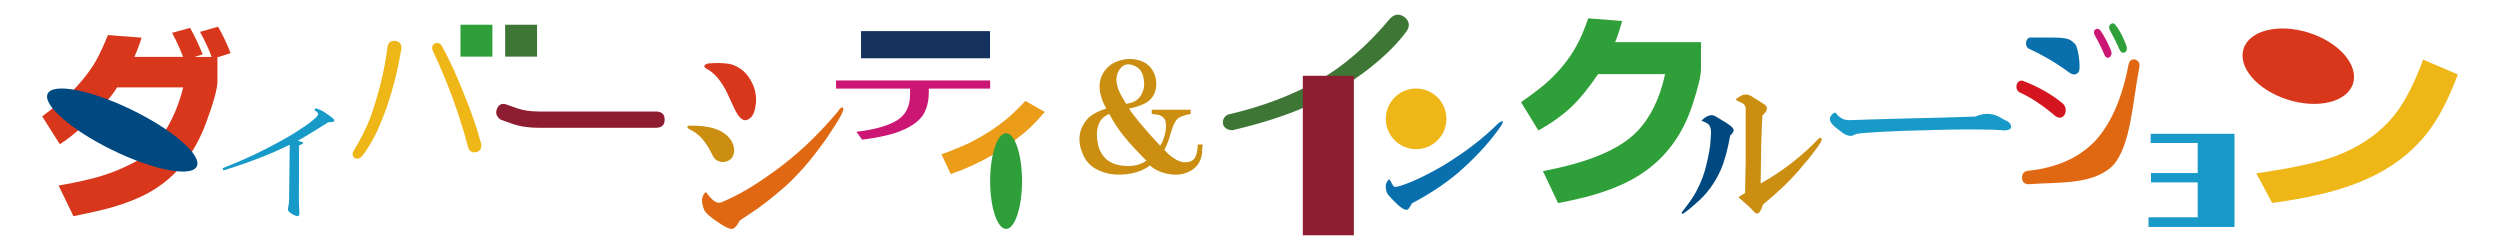 <?xml version="1.0" encoding="UTF-8"?><svg xmlns="http://www.w3.org/2000/svg" viewBox="0 0 680.31 68.03"><defs><style>.d{fill:none;}.e{fill:#004980;}.f{fill:#eeb616;}.g{fill:#eb9d1a;}.h{fill:#2f9f39;}.i{fill:#8f1d31;}.j{fill:#d9371b;}.k{fill:#cb8e10;}.l{fill:#cb1673;}.m{fill:#d41520;}.n{fill:#e06812;}.o{fill:#15315e;}.p{fill:#0a6fad;}.q{fill:#3e7636;}.r{fill:#189ac9;}</style></defs><g id="a"/><g id="b"><g id="c"><g><path class="r" d="M60.58,45.76c2.88-1.13,9.75-3.83,18.17-8.72,1.04-.62,7.84-4.75,7.84-6.02,0-.38-.62-.79-1.08-1.09l.5-.48c.5,.21,1.58,.58,2.25,1.06l1.5,1.03s1.21,.82,1.21,1.23-.17,.41-1.67,.51l-1.79,1.13c-3.21,2.02-4.46,2.74-6.46,3.9,1.29,.34,1.46,.38,1.46,.62,0,.1-.08,.17-.13,.17,0,0-.67,.34-1,.51l-.04,15.53c0,.44,.13,2.5,.13,2.84,0,.17,0,.85-.5,.85-.58,0-2.63-1.06-2.63-1.81,0-.1,0-.24,.04-.31,.25-1.37,.29-1.51,.29-2.53l.17-14.78c-4.33,2.05-9,4.17-18.05,6.98l-.21-.62Z"/><path class="i" d="M178.43,30.34c1.63,0,2.44,.74,2.44,2.22s-.81,2.22-2.44,2.22h-31.75c-2.81,0-5.25-.37-7.33-1.11l-3.11-1.11c-1.04-.74-1.41-1.63-1.11-2.66,.44-1.33,1.26-1.85,2.44-1.55l3.11,1.11c1.63,.59,3.7,.89,6.22,.89h31.53Z"/><g><path class="k" d="M197.27,44.04c-.67,.14-1.4,0-2.2-.41-.53-.27-1-.89-1.4-1.85-1.47-3-3.21-5.05-5.21-6.15-1.47-.68-1.8-1.16-1-1.44,5.74-.13,9.55,1.16,11.42,3.9,.8,1.23,1.07,2.46,.8,3.69-.27,1.23-1.07,1.98-2.4,2.26Z"/><path class="n" d="M192.06,52.24c1.33,1.78,2.4,2.74,3.21,2.87,.4,.14,.87,.07,1.4-.21,.67-.27,1.27-.54,1.8-.82,3.61-1.64,7.74-4.17,12.42-7.59,5.88-4.23,11.49-9.5,16.83-15.79,.13-.13,.33-.41,.6-.82,.4-.54,.73-.75,1-.62,.53,.28-.13,1.85-2,4.72-1.74,2.74-2.94,4.51-3.61,5.33-2.94,4.1-6.08,7.72-9.42,10.87-3.07,2.74-5.88,4.99-8.41,6.77l-4.61,3.08c-.8,1.64-1.6,2.39-2.4,2.26-.8-.14-2.07-.82-3.81-2.05-1.87-1.23-3.01-2.26-3.41-3.08-.93-2.18-.8-3.82,.4-4.92Z"/><path class="j" d="M192.66,17.26c2.94-.22,5.14-.11,6.61,.33,1.87,.66,3.34,1.77,4.41,3.31,1.87,2.65,2.47,5.51,1.8,8.6-.27,1.32-.73,2.2-1.4,2.65-1.47,1.32-2.94,.33-4.41-2.98-.8-1.76-1.47-3.19-2-4.3-1.47-2.86-3.14-4.85-5.01-5.95-1.34-.66-1.34-1.21,0-1.65Z"/></g><g><path class="l" d="M252.74,25.12c0,2.45-.51,4.48-1.52,6.09s-2.85,3-5.51,4.17-6.36,2.04-11.11,2.62l-1.54-2.14c4.88-.58,8.53-1.6,10.96-3.06s3.63-3.83,3.63-7.11v-1.58h-20.14v-2.22h41.94v2.22h-16.7v1.02Z"/><rect class="o" x="234.31" y="8.47" width="35.1" height="7.39"/></g><path class="k" d="M324.01,29.87v1.14c-1.85,.33-3.09,.81-3.74,1.47-.54,.54-1.09,1.74-1.63,3.58-.54,1.95-1.14,3.53-1.79,4.72,.98,1.09,1.85,1.85,2.6,2.28,1.41,.98,2.77,1.3,4.07,.98,.98-.22,1.63-.81,1.95-1.79,.22-.43,.38-1.41,.49-2.93h1.3c-.11,1.2-.16,2.01-.16,2.44-.33,2.39-1.57,4.07-3.74,5.05-1.41,.65-2.99,.87-4.72,.65-2.39-.33-4.29-1.14-5.7-2.44-1.85,1.41-4.18,2.22-7,2.44-2.5,.22-4.72-.11-6.67-.98-2.06-.87-3.53-2.22-4.4-4.07-1.74-3.69-1.47-6.94,.81-9.77,1.08-1.3,2.87-2.33,5.37-3.09-2.06-3.69-2.39-6.84-.98-9.44,.87-1.52,2.06-2.6,3.58-3.26,2.6-1.08,5.1-1.08,7.49,0,1.3,.65,2.28,1.68,2.93,3.09,.54,1.3,.71,2.66,.49,4.07-.33,1.74-1.2,3.04-2.6,3.91-1.09,.65-2.66,1.2-4.72,1.63,.54,.87,1.57,2.22,3.09,4.07,1.52,1.85,3.31,3.85,5.37,6.02,.54-.76,.98-1.79,1.3-3.09s.38-2.5,.16-3.58c-.22-.76-.76-1.3-1.63-1.63-.22-.11-.92-.22-2.12-.33v-1.14h10.58Zm-22.14,1.14c-1.63,.65-2.66,1.79-3.09,3.42-.43,1.41-.38,3.26,.16,5.54,.98,2.93,2.98,4.61,6.02,5.05,2.82,.43,5.15,0,7-1.3-2.5-2.5-4.45-4.61-5.86-6.35-1.63-1.95-3.04-4.07-4.23-6.35Zm4.56-2.77c1.85-.22,3.15-.92,3.91-2.12,.98-1.41,1.25-3.09,.81-5.05-.33-1.52-1.09-2.55-2.28-3.09-1.85-.87-3.26-.54-4.23,.98-1.3,1.85-1.09,4.29,.65,7.33l1.14,1.95Z"/><path class="h" d="M439.5,11.46h23.38v7.25c0,1.86-.76,5.1-2.29,9.71-2.68,8.33-7.42,14.69-14.23,19.08-3.35,2.16-7.51,3.98-12.5,5.47-2.49,.74-5.78,1.51-9.87,2.29l-4.13-8.7c12.31-2.31,20.81-5.86,25.5-10.66,3.72-3.79,6.3-9.04,7.75-15.73h-18.24c-2.42,3.61-4.8,6.55-7.14,8.81-2.42,2.31-5.45,4.48-9.09,6.53l-4.74-7.7c3.5-2.45,6.03-4.41,7.59-5.86,3.09-2.86,5.58-6.01,7.48-9.43,1.04-1.86,2.12-4.37,3.24-7.53l9.21,.73c-.52,1.97-1.15,3.89-1.9,5.75Z"/><g><path class="e" d="M470.81,36.92c-.65,3.8-1.52,6.95-2.6,9.44-1.63,3.58-3.85,6.57-6.67,8.95-1.3,1.19-2.44,2.12-3.42,2.77-.54,.22-.65,.05-.33-.49l1.14-1.47c1.08-1.41,2.01-2.82,2.77-4.23,1.19-2.28,2.06-4.56,2.6-6.84,.65-2.71,1.03-4.78,1.14-6.19l.16-2.44c.11-1.63-.38-2.66-1.47-3.09l-1.14-.49c.87-.87,1.68-1.36,2.44-1.47,.43-.11,.92,0,1.47,.33,.76,.43,1.3,.76,1.63,.98,1.85,1.09,2.87,1.85,3.09,2.28,.33,.54,.05,1.2-.81,1.95Z"/><path class="k" d="M474.88,52.55l.16-8.79v-14.16c0-.65-.27-1.14-.81-1.47l-1.95-.98c.33-.43,.98-.87,1.95-1.3,.98-.33,2.01-.05,3.09,.81,1.3,.76,2.33,1.41,3.09,1.95,.76,.76,.49,1.68-.81,2.77-.11,1.41-.22,4.07-.33,7.98l-.16,10.58c5.97-3.36,11.23-7.43,15.79-12.21,.33-.33,.6-.33,.81,0,.22,.33-.43,1.47-1.95,3.42-1.3,1.74-2.22,2.88-2.77,3.42-2.71,3.47-6.46,7.16-11.23,11.07-.76,2.5-1.63,3.09-2.6,1.79l-.98-.98-3.09-2.77c.54-.43,1.14-.81,1.79-1.14Z"/></g><path class="r" d="M537.55,31.71c1.91-.81,3.68-.94,5.3-.4,.59,.18,1.33,.54,2.21,1.08,.29,.18,.66,.36,1.1,.54,.44,.27,.74,.54,.88,.81,.59,1.08,.07,1.66-1.55,1.75-2.06-.18-4.86-.27-8.4-.27-4.42,0-7.73,.05-9.94,.13-7.51,.18-12.67,.36-15.47,.54l-3.98,.27c-1.47,.09-2.43,.22-2.87,.4-1.03,.72-2.29,.49-3.76-.67-.59-.45-1.1-.85-1.55-1.21-1.47-1.17-1.91-2.2-1.33-3.1,.44-.63,.88-.94,1.33-.94,.44,.72,1.1,1.3,1.99,1.75,.59,.27,1.62,.36,3.09,.27,1.91-.09,6.41-.22,13.48-.4,7.95-.18,14.43-.36,19.44-.54Z"/><g><path class="m" d="M548.79,22.94c.33-.77,.87-1.09,1.63-.96,4.12,1.54,7.76,3.6,10.91,6.17,.87,.9,1.03,1.93,.49,3.09-.65,.9-1.47,1.03-2.44,.39-3.47-2.96-6.78-5.14-9.93-6.56-.65-.51-.87-1.22-.65-2.12Z"/><path class="n" d="M581.02,16.18c.98,.39,1.36,1.09,1.14,2.12-1.85,9.65-2.32,21.22-7.09,26.63-5.43,5.53-15.05,4.56-23.19,5.21-1.09-.13-1.63-.71-1.63-1.74,0-1.16,.54-1.8,1.63-1.93,7.6-.77,13.62-3.41,18.07-7.91,4.45-4.76,7.54-11.77,9.28-21.03,.22-1.03,.81-1.48,1.79-1.35Z"/><path class="p" d="M551.39,11.17c.33-.77,.87-1.09,1.63-.96,9.51-.07,9.89,0,11.63,1.74,.87,.77,1.61,6.24,1.07,7.53-.65,.9-1.47,1.03-2.44,.39-3.47-2.57-7.16-4.76-11.07-6.56-.76-.39-1.03-1.09-.81-2.12Z"/><path class="l" d="M570.11,8.08c.43-.39,.92-.32,1.47,.19,1.19,1.8,2.17,3.67,2.93,5.6,.22,.77,.05,1.35-.49,1.74-.54,.26-.98,.07-1.3-.58-.76-1.8-1.68-3.67-2.77-5.6-.22-.64-.16-1.09,.16-1.35Z"/><path class="h" d="M574.18,6.73c.54-.51,1.03-.51,1.47,0,1.19,1.54,2.22,3.54,3.09,5.98,.11,.77-.06,1.29-.49,1.54-.65,.26-1.14,0-1.47-.77-.87-1.93-1.74-3.67-2.6-5.21-.33-.64-.33-1.16,0-1.54Z"/></g><path class="r" d="M608.06,61.76h-23.4v-2.63h13.38v-9.5h-12.7v-2.54h12.7v-8.18h-12.78v-2.5h22.8v25.36Z"/><g><path class="j" d="M52.9,15.49h4.69c-.76-2.11-1.82-4.38-3.16-6.81l4.91-1.42c1.13,1.93,2.27,4.32,3.43,7.2l-3.6,1.14v6.54c0,1.96-1.04,5.74-3.11,11.34-3.16,8.5-8.23,14.76-15.21,18.75-2.83,1.6-6.23,2.98-10.19,4.14-2.54,.73-6.11,1.54-10.68,2.45l-4.03-8.34c5.12-.87,9.32-1.84,12.59-2.89,3.42-1.13,6.74-2.63,9.98-4.52-5.02-3.2-10.3-6.16-15.86-8.89-2.14,2.04-4.27,3.73-6.38,5.07l-4.8-7.58c3.23-2.44,5.67-4.43,7.31-6,2.98-2.87,5.4-5.87,7.25-8.99,.98-1.71,2.09-4.09,3.33-7.14l9.16,.71c-.51,1.67-1.16,3.42-1.96,5.23h13.25c-.84-2.22-1.84-4.4-3-6.54l4.91-1.36c1.2,2.14,2.34,4.54,3.43,7.2l-2.24,.71Zm-8.5,20.99c2.47-3.74,4.29-7.98,5.45-12.7H31.86c-.84,1.38-1.89,2.76-3.16,4.14,5.42,2.58,10.65,5.43,15.7,8.56Z"/><ellipse class="e" cx="33.27" cy="35.38" rx="6.08" ry="22.57" transform="translate(-13.12 49.78) rotate(-64)"/></g><g><path class="f" d="M105.48,12.59c.22-1.08,.92-1.57,2.12-1.47,1.19,.22,1.73,.92,1.63,2.12-1.41,8.47-3.64,16.01-6.67,22.63-1.41,2.82-2.77,5.05-4.07,6.67-.65,.65-1.3,.81-1.95,.49-.65-.54-.76-1.19-.33-1.95,1.73-2.82,3.2-5.7,4.4-8.63,2.39-6.51,4.01-13.13,4.88-19.86Z"/><path class="f" d="M117.75,13.73c-.33-.87-.11-1.52,.65-1.95,.76-.22,1.36,0,1.79,.65,1.95,3.47,3.96,7.81,6.02,13.02,2.06,4.99,3.64,9.55,4.72,13.68,.22,1.2-.22,1.95-1.3,2.28-1.2,.22-1.95-.27-2.28-1.47-2.28-8.68-5.48-17.42-9.61-26.21Z"/><rect class="h" x="125.31" y="6.73" width="8.68" height="8.68"/><rect class="q" x="137.46" y="6.73" width="8.68" height="8.68"/></g><g><path class="q" d="M382.3,4.73c1.23,1.06,1.41,2.29,.53,3.7-3.88,5.29-9.88,10.5-17.99,15.61V57.92c0,1.76-.79,2.65-2.38,2.65s-2.38-.88-2.38-2.65V26.69c-6,3.35-14.2,6.26-24.61,8.73-1.41,0-2.29-.53-2.65-1.59-.18-1.23,.26-2.12,1.32-2.65,9.17-2.12,17.37-5.2,24.61-9.26,6.88-3.88,13.4-9.53,19.58-16.94,1.23-1.23,2.56-1.32,3.97-.26Z"/><rect class="i" x="354.53" y="20.62" width="13.89" height="43.41"/></g><g><path class="p" d="M378.07,48.73c.42,.73,.79,1.36,1.1,1.89,.21,.31,.79,.31,1.73,0,2.1-.63,4.56-1.67,7.39-3.14,2.51-1.26,4.87-2.62,7.07-4.09,4.4-2.83,8.33-5.92,11.79-9.27l.63-.63c1.26-.84,1.52-.63,.79,.63-2.73,3.98-6.23,7.91-10.53,11.79-3.67,3.35-8.28,6.5-13.83,9.43-.53,1.05-.94,1.62-1.26,1.73-.73,.21-2.04-.68-3.93-2.67-.84-.84-1.36-1.47-1.57-1.89-.63-1.67-.42-2.93,.63-3.77Z"/><circle class="f" cx="385.36" cy="32.34" r="8.25"/></g><g><path class="f" d="M614,47.18c9.37-1.37,16.31-2.85,20.79-4.43,7.38-2.63,13.13-6.65,17.26-12.05,2.62-3.46,5.06-8.28,7.33-14.48l9.46,4.05c-2.58,6.92-5.46,12.35-8.66,16.32-4.93,6.16-11.77,10.79-20.53,13.89-5.51,1.98-12.62,3.57-21.33,4.75l-4.33-8.05Z"/><ellipse class="j" cx="625.43" cy="18.02" rx="9.55" ry="15.63" transform="translate(418.82 608.61) rotate(-72.37)"/></g><g><path class="g" d="M276.18,38.17v18.64h-5.9v-14.73c-.11,.05-.23,.12-.37,.2-.11,.05-.26,.14-.45,.24-3.28,1.9-6.86,3.51-10.74,4.84l-2.52-5.37c3.34-1.22,6-2.32,7.98-3.3,3.53-1.79,6.72-3.84,9.56-6.15,1.52-1.25,3.28-2.94,5.29-5.09l5.29,3.01c-1.71,1.95-3.05,3.39-4.03,4.31s-2.35,2.05-4.11,3.38Z"/><ellipse class="h" cx="273.78" cy="49.27" rx="4.34" ry="13.02"/></g></g><rect class="d" width="680.31" height="68.03"/></g></g></svg>